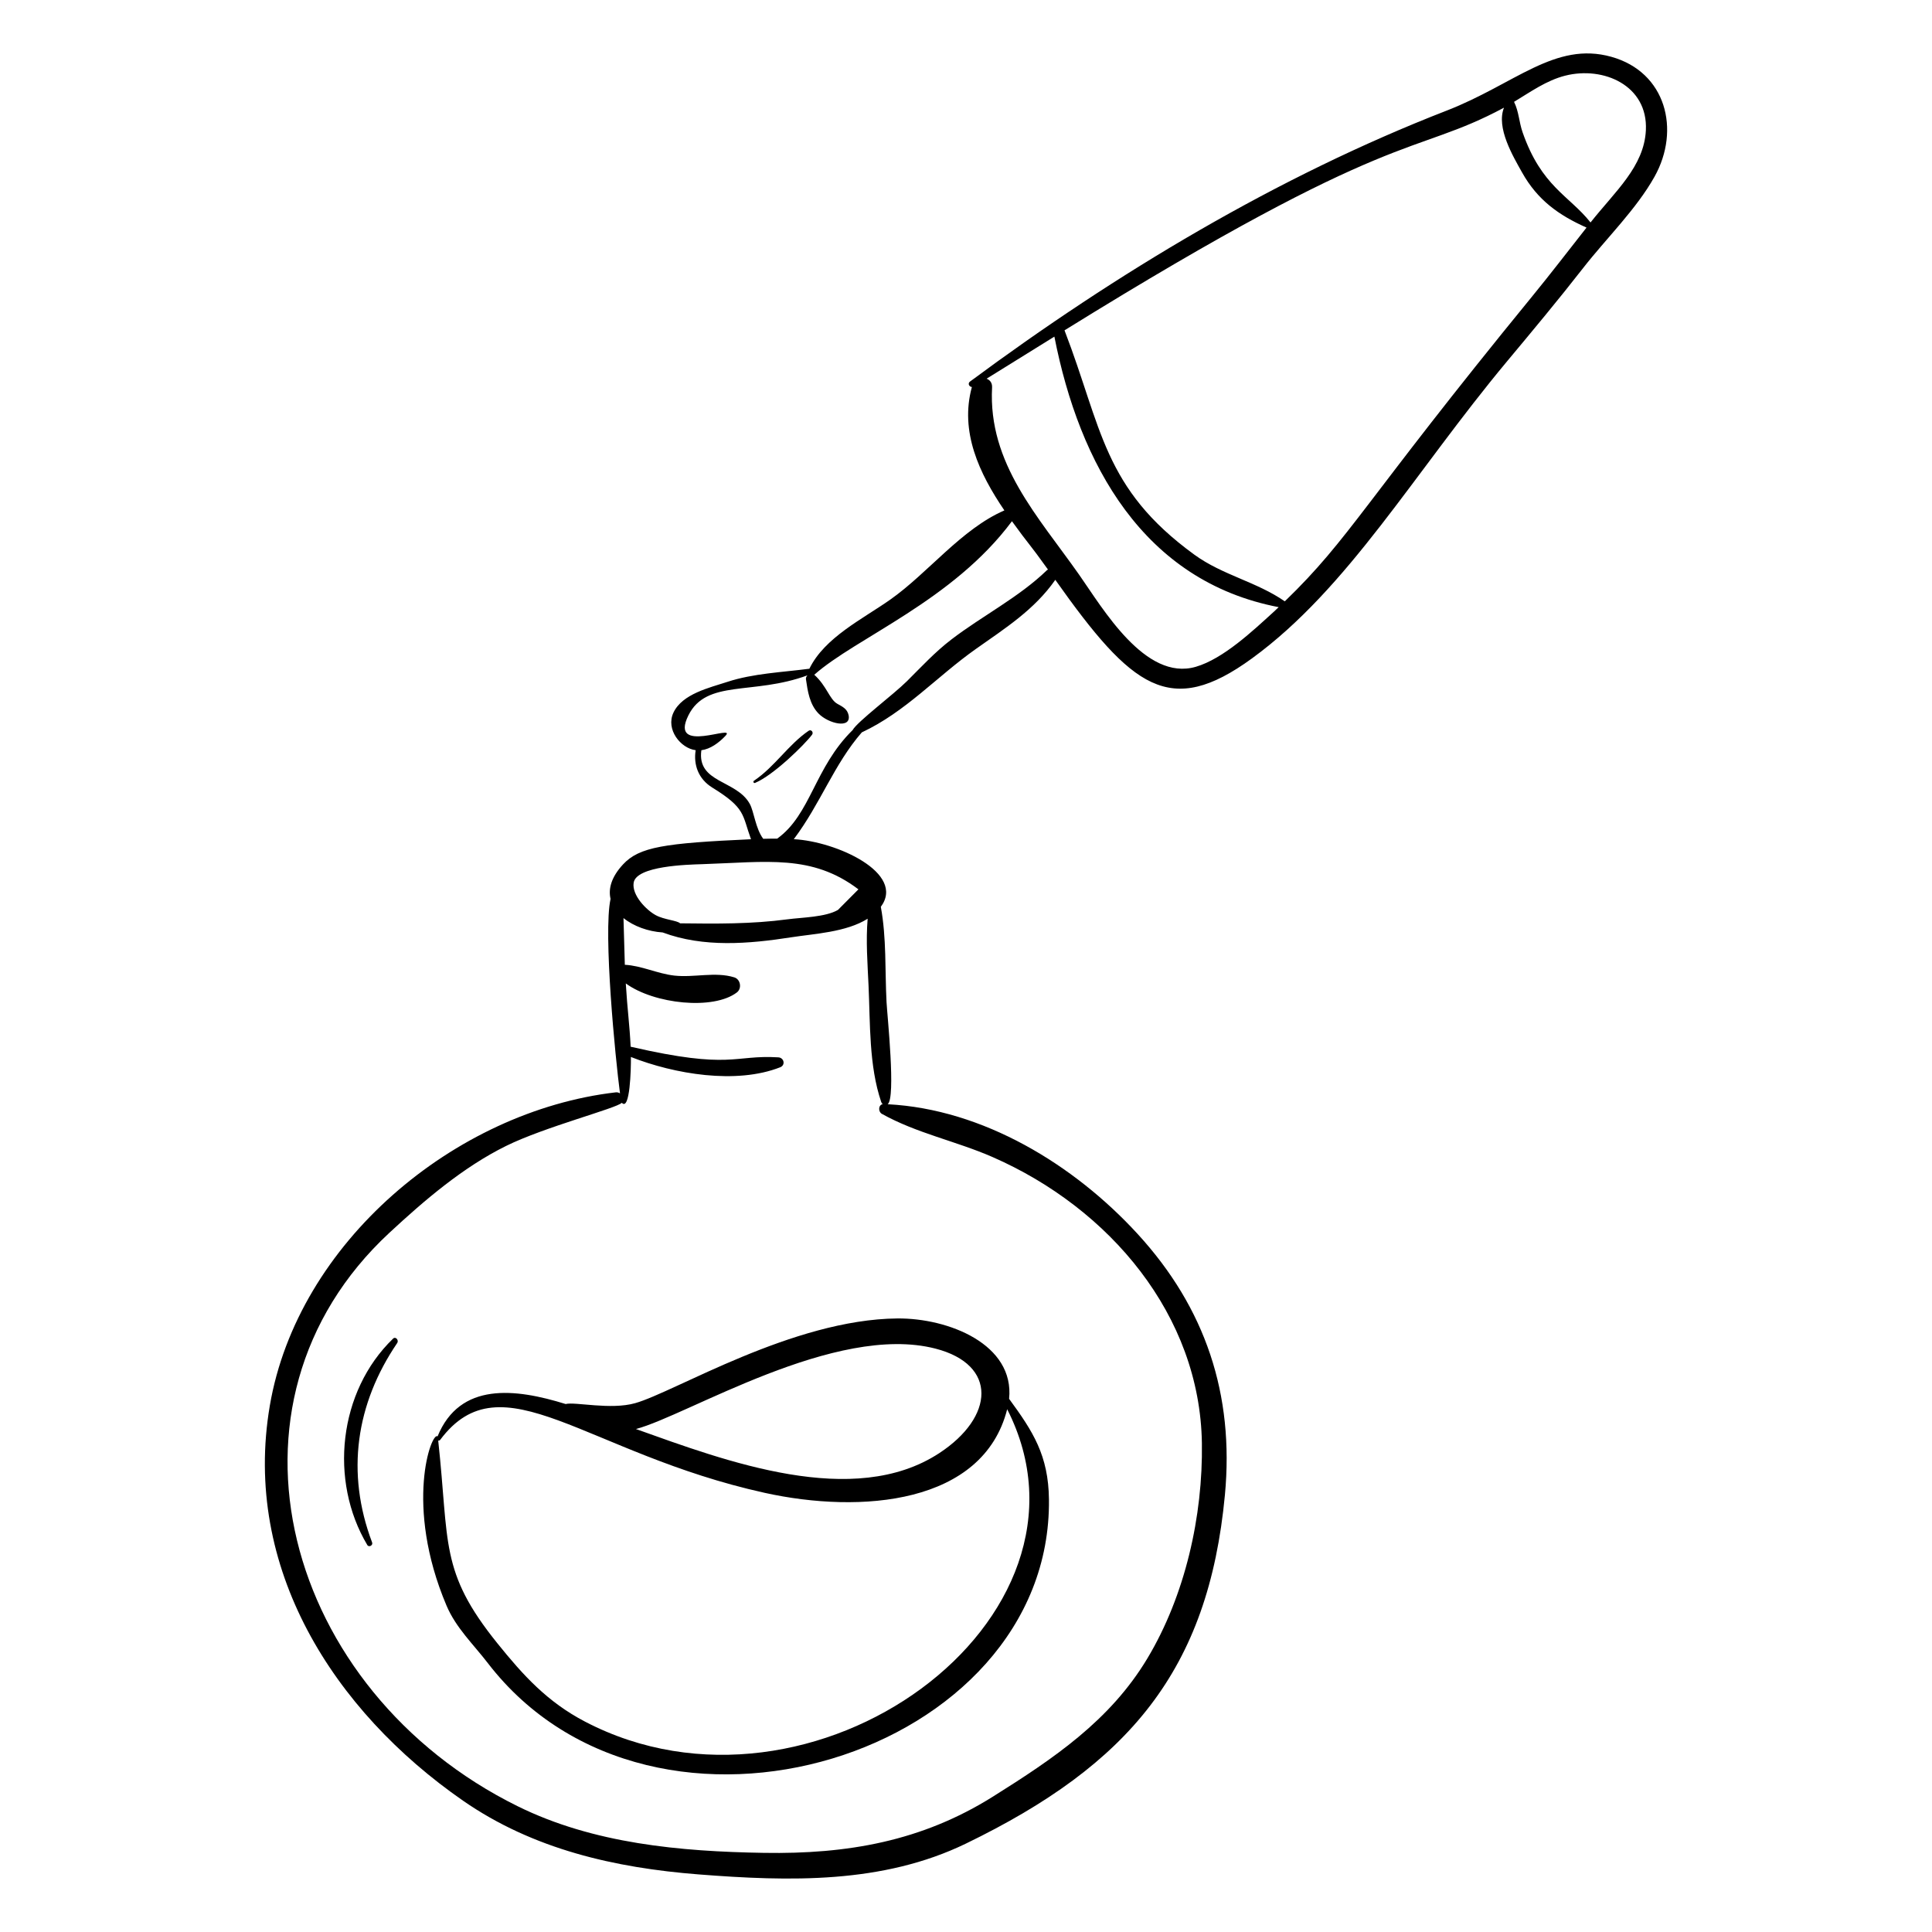 <?xml version="1.0" encoding="UTF-8"?>
<!-- Uploaded to: ICON Repo, www.iconrepo.com, Generator: ICON Repo Mixer Tools -->
<svg fill="#000000" width="800px" height="800px" version="1.1" viewBox="144 144 512 512" xmlns="http://www.w3.org/2000/svg">
 <g>
  <path d="m259.95 524.66c-1.559-1.398-8.93 18.156 2.387 44.852 2.5 5.894 7.094 10.223 10.945 15.23 44.207 57.457 149.5 24.488 148.7-43.402-0.137-11.645-4.219-17.977-10.559-26.633 1.469-14.438-16.027-21.426-29.625-21.305-27.77 0.246-58.926 19.469-69.469 22.449-6.543 1.852-15.895-0.414-18.426 0.23-13.371-4.156-28.023-5.891-33.949 8.578zm131.93-23.27c16.555 4.254 15.648 18.137 1.035 27.707-22.727 14.891-56.586 2.106-80.391-6.391 13.566-3.543 52.82-28.137 79.355-21.316zm-45.27 38.219c25.566 5.652 57.93 3.019 64.305-22.148 28.328 55.598-51.707 114.21-111.88 82.785-9.949-5.195-16.324-12.188-23.227-20.758-15.383-19.09-12.703-26.461-15.676-53.711 0.191 0.016 0.391-0.023 0.516-0.191 16.402-21.957 38.453 3.523 85.961 14.023z"/>
  <path d="m248.17 498.75c-14.492 13.984-16.984 37.688-6.836 54.688 0.426 0.715 1.57 0.094 1.281-0.672-6.984-18.457-4.309-36.715 6.66-52.871 0.473-0.695-0.406-1.82-1.105-1.145z"/>
  <path d="m215.5 516.54c-7.309 42.938 16.832 80.812 51.207 104.66 18.562 12.875 40.215 17.801 62.453 19.539 23.969 1.871 48.684 2.562 70.832-8.176 43.137-20.918 64.258-45.898 68.625-92.41 2.492-26.566-5.129-49.527-23.16-69.172-16.824-18.336-40.902-33.039-66.211-34.348 2.199-1.668-0.117-23.504-0.305-27.082-0.434-8.305 0.016-17.008-1.516-25.234 6.644-8.926-11.719-17.336-23.059-17.926 7.121-9.469 10.637-19.828 18.023-28.305 11.605-5.422 19.863-14.789 30.211-22.094 7.777-5.492 15.566-10.434 21.066-18.332 20.336 28.734 30.406 36.641 52.113 20.828 25.602-18.652 42.918-49.113 67.586-78.707 6.824-8.184 13.648-16.363 20.199-24.77 6.113-7.844 14.086-15.555 18.922-24.219 6.906-12.387 3.047-27.676-11.457-31.738-14.938-4.184-25.586 7.246-43.621 14.246-44.902 17.438-87.703 43.18-126.34 71.809-0.707 0.527-0.199 1.406 0.492 1.453-3.246 11.824 1.93 22.879 8.613 32.703-11.383 4.93-20.219 16.582-30.277 23.66-7.242 5.098-17.367 10.004-21.402 18.293-7.188 0.945-14.871 1.238-21.699 3.473-4.754 1.555-11.98 3.176-14.324 8.16-2.094 4.461 1.891 9.453 5.887 9.957-0.613 3.859 0.711 7.629 4.41 9.91 8.898 5.484 7.875 7.144 10.254 13.688-22.957 1.039-29.605 2.023-33.922 6.68-3.098 3.344-3.926 6.457-3.297 9.133-1.984 9.035 1.281 42.344 2.504 51.539-0.312-0.207-0.691-0.328-1.117-0.277-42.73 4.965-84.344 39.906-91.691 83.059zm343.3-352.49c10.176-2.578 21.938 2.621 21.375 14.445-0.457 9.621-8.113 16.176-14.668 24.461-5.656-7.137-12.996-9.492-18.012-23.918-0.949-2.727-0.973-5.438-2.238-8.004-0.008-0.016-0.023-0.02-0.031-0.035 4.379-2.644 8.574-5.68 13.574-6.949zm-16.23 8.488c-2.117 5.312 2.379 12.848 4.805 17.18 4.07 7.273 9.668 11.297 17.074 14.594-4.793 6.09-9.504 12.242-14.414 18.242-44.918 54.93-48.039 63.875-65.551 80.809-7.473-5.191-16.496-6.938-23.949-12.355-24.273-17.652-24.461-33.586-34.422-59.449-0.004-0.008-0.008-0.008-0.008-0.016 88.215-54.668 91.793-45.781 116.46-59.004zm-135.66 74.125c0.066-1.215-0.586-1.98-1.453-2.305 5.984-3.703 11.969-7.43 17.965-11.152 6.633 33.816 23.605 64.816 59.438 71.695-0.406 0.379-0.801 0.777-1.215 1.152-5.551 5.047-13.426 12.531-20.762 14.66-13.383 3.887-24.633-15.484-30.867-24.359-10.871-15.488-24.191-29.473-23.105-49.691zm-64.199 110.4c-3.488-6.418-14.07-5.496-12.84-14.246 2.391-0.309 4.641-1.965 6.391-3.82 3.152-3.34-15.105 5.242-9.832-5.406 4.797-9.68 17.129-5.277 31.566-10.625-0.289 0.27-0.469 0.641-0.41 1.047 0.457 3.148 0.957 6.648 3.336 9.082 2.641 2.703 8.707 4.125 7.965 0.445-0.34-1.68-1.609-2.254-2.992-3.031-2.066-1.16-2.793-4.711-6.102-7.691 11.047-9.816 36.695-19.594 52.383-40.688 4.656 6.457 4.348 5.531 9.551 12.809-0.105 0.062-0.215 0.105-0.312 0.203-7.363 7.129-17.168 12.102-25.301 18.336-4.387 3.363-7.891 7.199-11.785 11.062-3.609 3.578-13.145 10.715-14.375 12.938-10.148 9.973-11.055 22.348-19.996 28.773-1.227-0.008-2.461 0.008-3.695 0.039-2.043-2.719-2.441-7.184-3.551-9.227zm-12.664 15.953c17.195-0.559 29.117-2.68 41.445 6.668-1.809 1.82-3.617 3.641-5.426 5.457-3.328 1.934-9.559 1.977-13.336 2.484-9.562 1.281-18.969 1.184-28.496 1.066-0.781-0.77-4.195-0.941-6.426-2.144-2.527-1.359-6.398-5.316-5.883-8.609 0.695-4.481 14.312-4.801 18.121-4.922zm-21.262 63.227c2.164 2.348 2.457-8.949 2.414-12.133 11.492 4.535 27.91 7.32 39.559 2.727 1.473-0.582 1.012-2.539-0.488-2.629-11.961-0.719-12.383 3.344-39.031-2.797-0.039-0.008-0.074 0.004-0.113-0.004-0.254-5.684-0.863-9.77-1.285-16.789 7.5 5.477 23.227 7.137 29.441 2.383 1.367-1.047 0.988-3.465-0.68-3.988-5.023-1.574-10.672 0.117-15.926-0.477-4.422-0.5-8.703-2.641-13.09-2.859-0.145-4.129-0.203-8.258-0.355-12.379 2.699 2.18 6.562 3.562 10.387 3.812 10.84 4.051 22.82 3.031 34.074 1.281 6.043-0.941 14.559-1.332 20.246-4.922-0.496 5.852-0.035 11.812 0.234 17.668 0.465 10.082 0.082 21.281 3.363 30.902 0.086 0.25 0.23 0.434 0.398 0.566-1.188 0.227-1.234 2.019-0.223 2.582 9.234 5.152 19.645 7.203 29.332 11.441 31.121 13.621 54.957 41.992 55.473 75.805 0.293 19.363-4.434 40.352-14.445 57.055-9.91 16.527-24.914 26.574-40.918 36.621-18.93 11.883-38.656 15.281-60.691 14.918-22.16-0.363-45.188-2.426-65.316-12.379-61.699-30.5-82.805-106.65-33.93-151.97 9.293-8.617 19.492-17.359 30.898-22.992 10.246-5.062 29.332-9.984 30.672-11.441z"/>
  <path d="m359.21 338.69c0.449-0.609-0.23-1.492-0.914-1.027-5.394 3.688-9.035 9.59-14.469 13.223-0.344 0.23-0.109 0.758 0.293 0.586 4.918-2.062 13.188-10.215 15.09-12.781z"/>
 </g>
</svg>